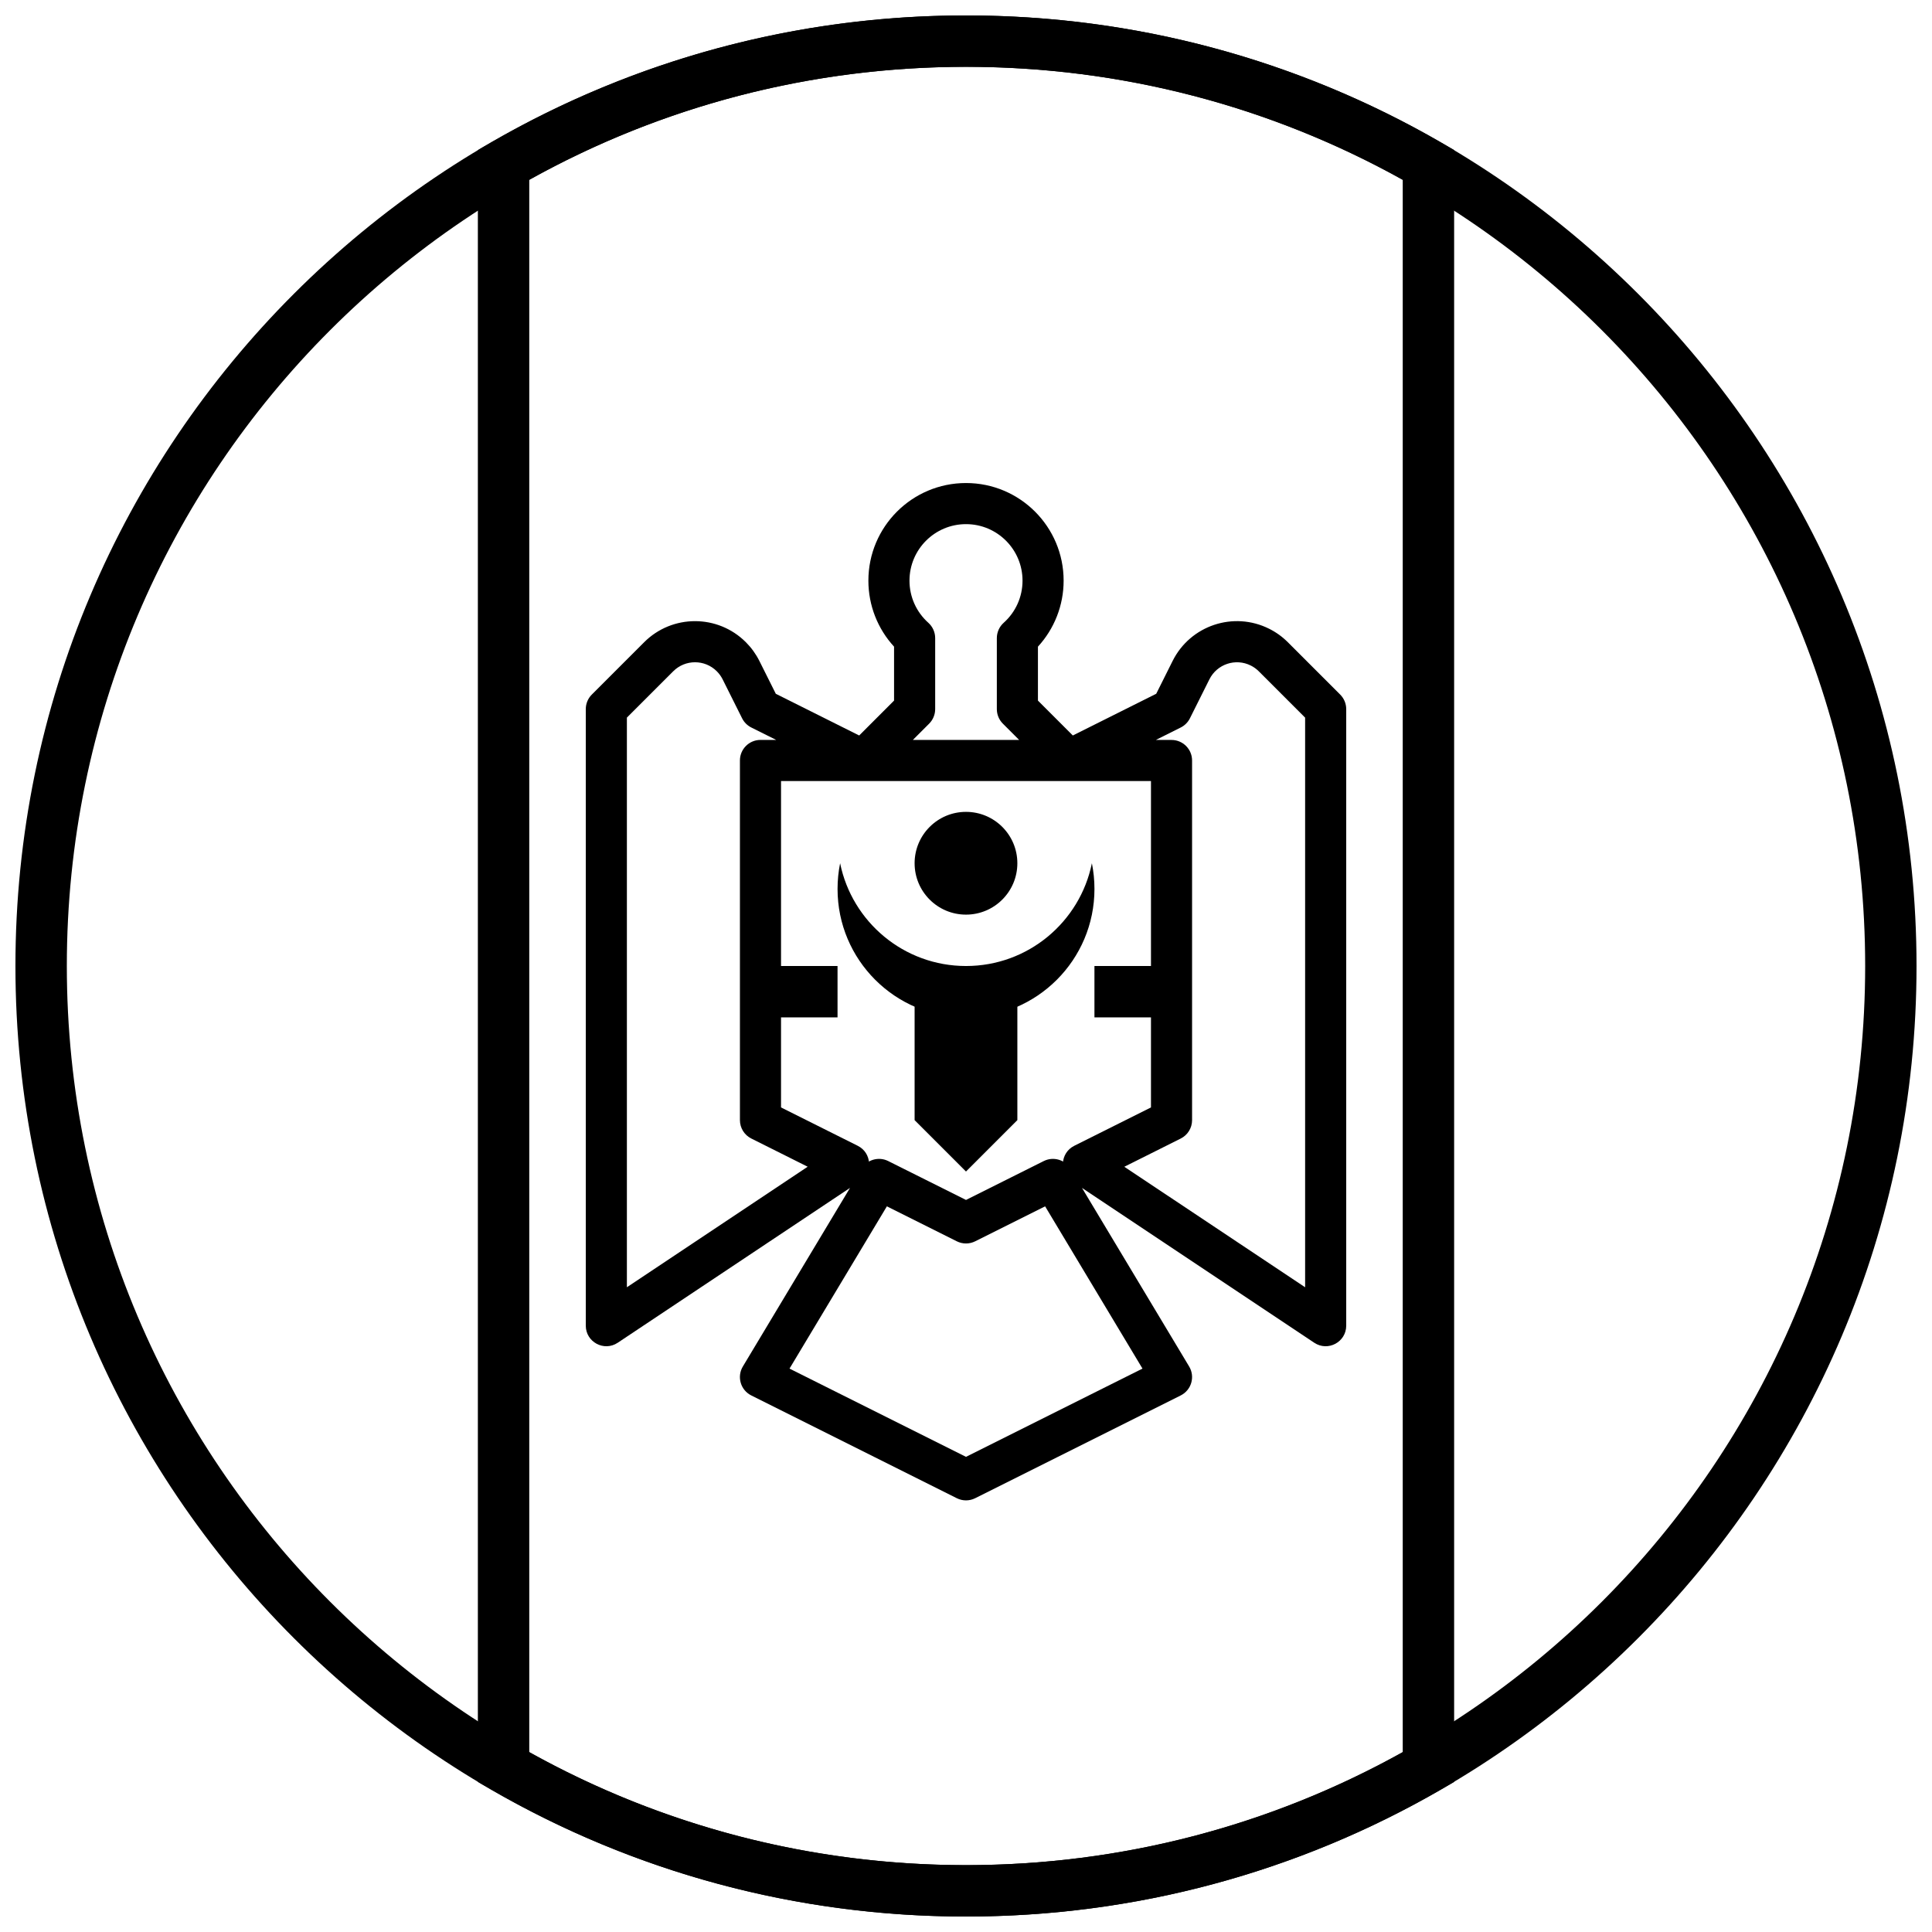 <?xml version="1.0" encoding="UTF-8"?>
<!-- Uploaded to: ICON Repo, www.svgrepo.com, Generator: ICON Repo Mixer Tools -->
<svg width="800px" height="800px" version="1.1" viewBox="144 144 512 512" xmlns="http://www.w3.org/2000/svg">
 <defs>
  <clipPath id="b">
   <path d="m270 148.09h260v503.81h-260z"/>
  </clipPath>
  <clipPath id="a">
   <path d="m148.09 148.09h503.81v503.81h-503.81z"/>
  </clipPath>
 </defs>
 <g clip-path="url(#b)">
  <path d="m400 161.71c-41.098 0-80.66 10.41-115.74 29.945v416.68c35.082 19.535 74.645 29.945 115.74 29.945 41.094 0 80.656-10.41 115.74-29.945v-416.68c-35.082-19.535-74.645-29.945-115.74-29.945zm129.36 454.52-3.398 1.969c-37.977 21.969-81.121 33.703-125.96 33.703-44.84 0-87.984-11.734-125.96-33.703l-3.402-1.969v-432.46l3.402-1.969c37.973-21.965 81.117-33.703 125.96-33.703 44.836 0 87.98 11.738 125.96 33.703l3.398 1.969z"/>
 </g>
 <g clip-path="url(#a)">
  <path d="m400 651.9c-139.12 0-251.91-112.78-251.91-251.9 0-139.12 112.78-251.91 251.91-251.91 139.12 0 251.9 112.78 251.9 251.91 0 139.12-112.78 251.9-251.9 251.9zm0-13.617c131.6 0 238.29-106.68 238.29-238.29 0-131.61-106.68-238.29-238.29-238.29-131.61 0-238.29 106.68-238.29 238.29 0 131.6 106.68 238.29 238.29 238.29z"/>
 </g>
 <path d="m489.87 485.14v-150.96l-12.277-12.277c-0.621-0.621-1.34-1.141-2.125-1.531-4.035-2.019-8.941-0.383-10.961 3.652l-5.168 10.336c-0.527 1.055-1.383 1.91-2.438 2.438l-6.594 3.297h4.16c3.008 0 5.445 2.438 5.445 5.445v95.316c0 2.062-1.164 3.949-3.012 4.871l-14.945 7.477zm-80.105-149.37c-1.02-1.02-1.594-2.406-1.594-3.848v-18.82c0-1.547 0.66-3.023 1.816-4.059 3.16-2.828 4.992-6.84 4.992-11.164 0-8.273-6.707-14.977-14.977-14.977-8.273 0-14.98 6.703-14.98 14.977 0 4.324 1.836 8.336 4.996 11.164 1.152 1.035 1.812 2.512 1.812 4.059v18.82c0 1.441-0.574 2.828-1.594 3.848l-4.32 4.32h28.168zm-66.664 1.023c-1.055-0.527-1.91-1.383-2.438-2.438l-5.168-10.336c-0.391-0.785-0.91-1.5-1.531-2.121-3.188-3.191-8.363-3.191-11.551 0l-12.281 12.277v150.96l47.914-31.941-14.945-7.477c-1.848-0.922-3.012-2.809-3.012-4.871v-95.316c0-3.008 2.438-5.445 5.445-5.445h4.164zm111.66-17.645c4.707-9.418 16.156-13.234 25.574-8.523 1.832 0.914 3.508 2.121 4.953 3.57l13.875 13.875c1.023 1.02 1.598 2.406 1.598 3.852v163.39c0 4.352-4.848 6.945-8.469 4.531l-64.191-42.793c-3.481-2.32-3.156-7.531 0.586-9.402l20.332-10.168v-86.5h-98.039v86.5l20.332 10.168c3.738 1.871 4.062 7.082 0.582 9.402l-64.191 42.793c-3.617 2.414-8.465-0.18-8.465-4.531v-163.39c0-1.445 0.57-2.832 1.594-3.852l13.875-13.875c7.445-7.445 19.516-7.445 26.957 0 1.449 1.449 2.656 3.121 3.574 4.953l4.356 8.711 22.098 11.051 9.242-9.246v-14.293c-4.328-4.715-6.805-10.91-6.805-17.492 0-14.289 11.582-25.871 25.871-25.871 14.285 0 25.871 11.582 25.871 25.871 0 6.582-2.481 12.777-6.809 17.492v14.293l9.246 9.246 22.098-11.051zm-52.328 153.81c-1.531 0.766-3.336 0.766-4.871 0l-18.531-9.266-25.801 43 46.77 23.387 46.77-23.387-25.805-43zm18.172-21.266c2.547-1.273 5.641-0.371 7.106 2.07l31.426 52.371c1.629 2.719 0.602 6.254-2.238 7.672l-54.465 27.234c-1.531 0.766-3.336 0.766-4.871 0l-54.465-27.234c-2.84-1.418-3.867-4.953-2.234-7.672l31.422-52.371c1.465-2.441 4.559-3.344 7.106-2.07l20.609 10.305z"/>
 <path d="m345.53 400h20.426v13.617h-20.426z"/>
 <path d="m434.04 400h20.426v13.617h-20.426z"/>
 <path d="m386.38 400h27.23v40.848l-13.613 13.617-13.617-13.617z"/>
 <path d="m413.61 372.77c0 7.519-6.094 13.617-13.613 13.617-7.523 0-13.617-6.098-13.617-13.617s6.094-13.617 13.617-13.617c7.519 0 13.613 6.098 13.613 13.617"/>
 <path d="m366.64 372.77c3.156 15.539 16.895 27.234 33.363 27.234s30.203-11.695 33.359-27.234c0.445 2.199 0.68 4.477 0.68 6.809 0 18.801-15.238 34.039-34.039 34.039s-34.043-15.238-34.043-34.039c0-2.332 0.234-4.609 0.68-6.809z"/>
</svg>